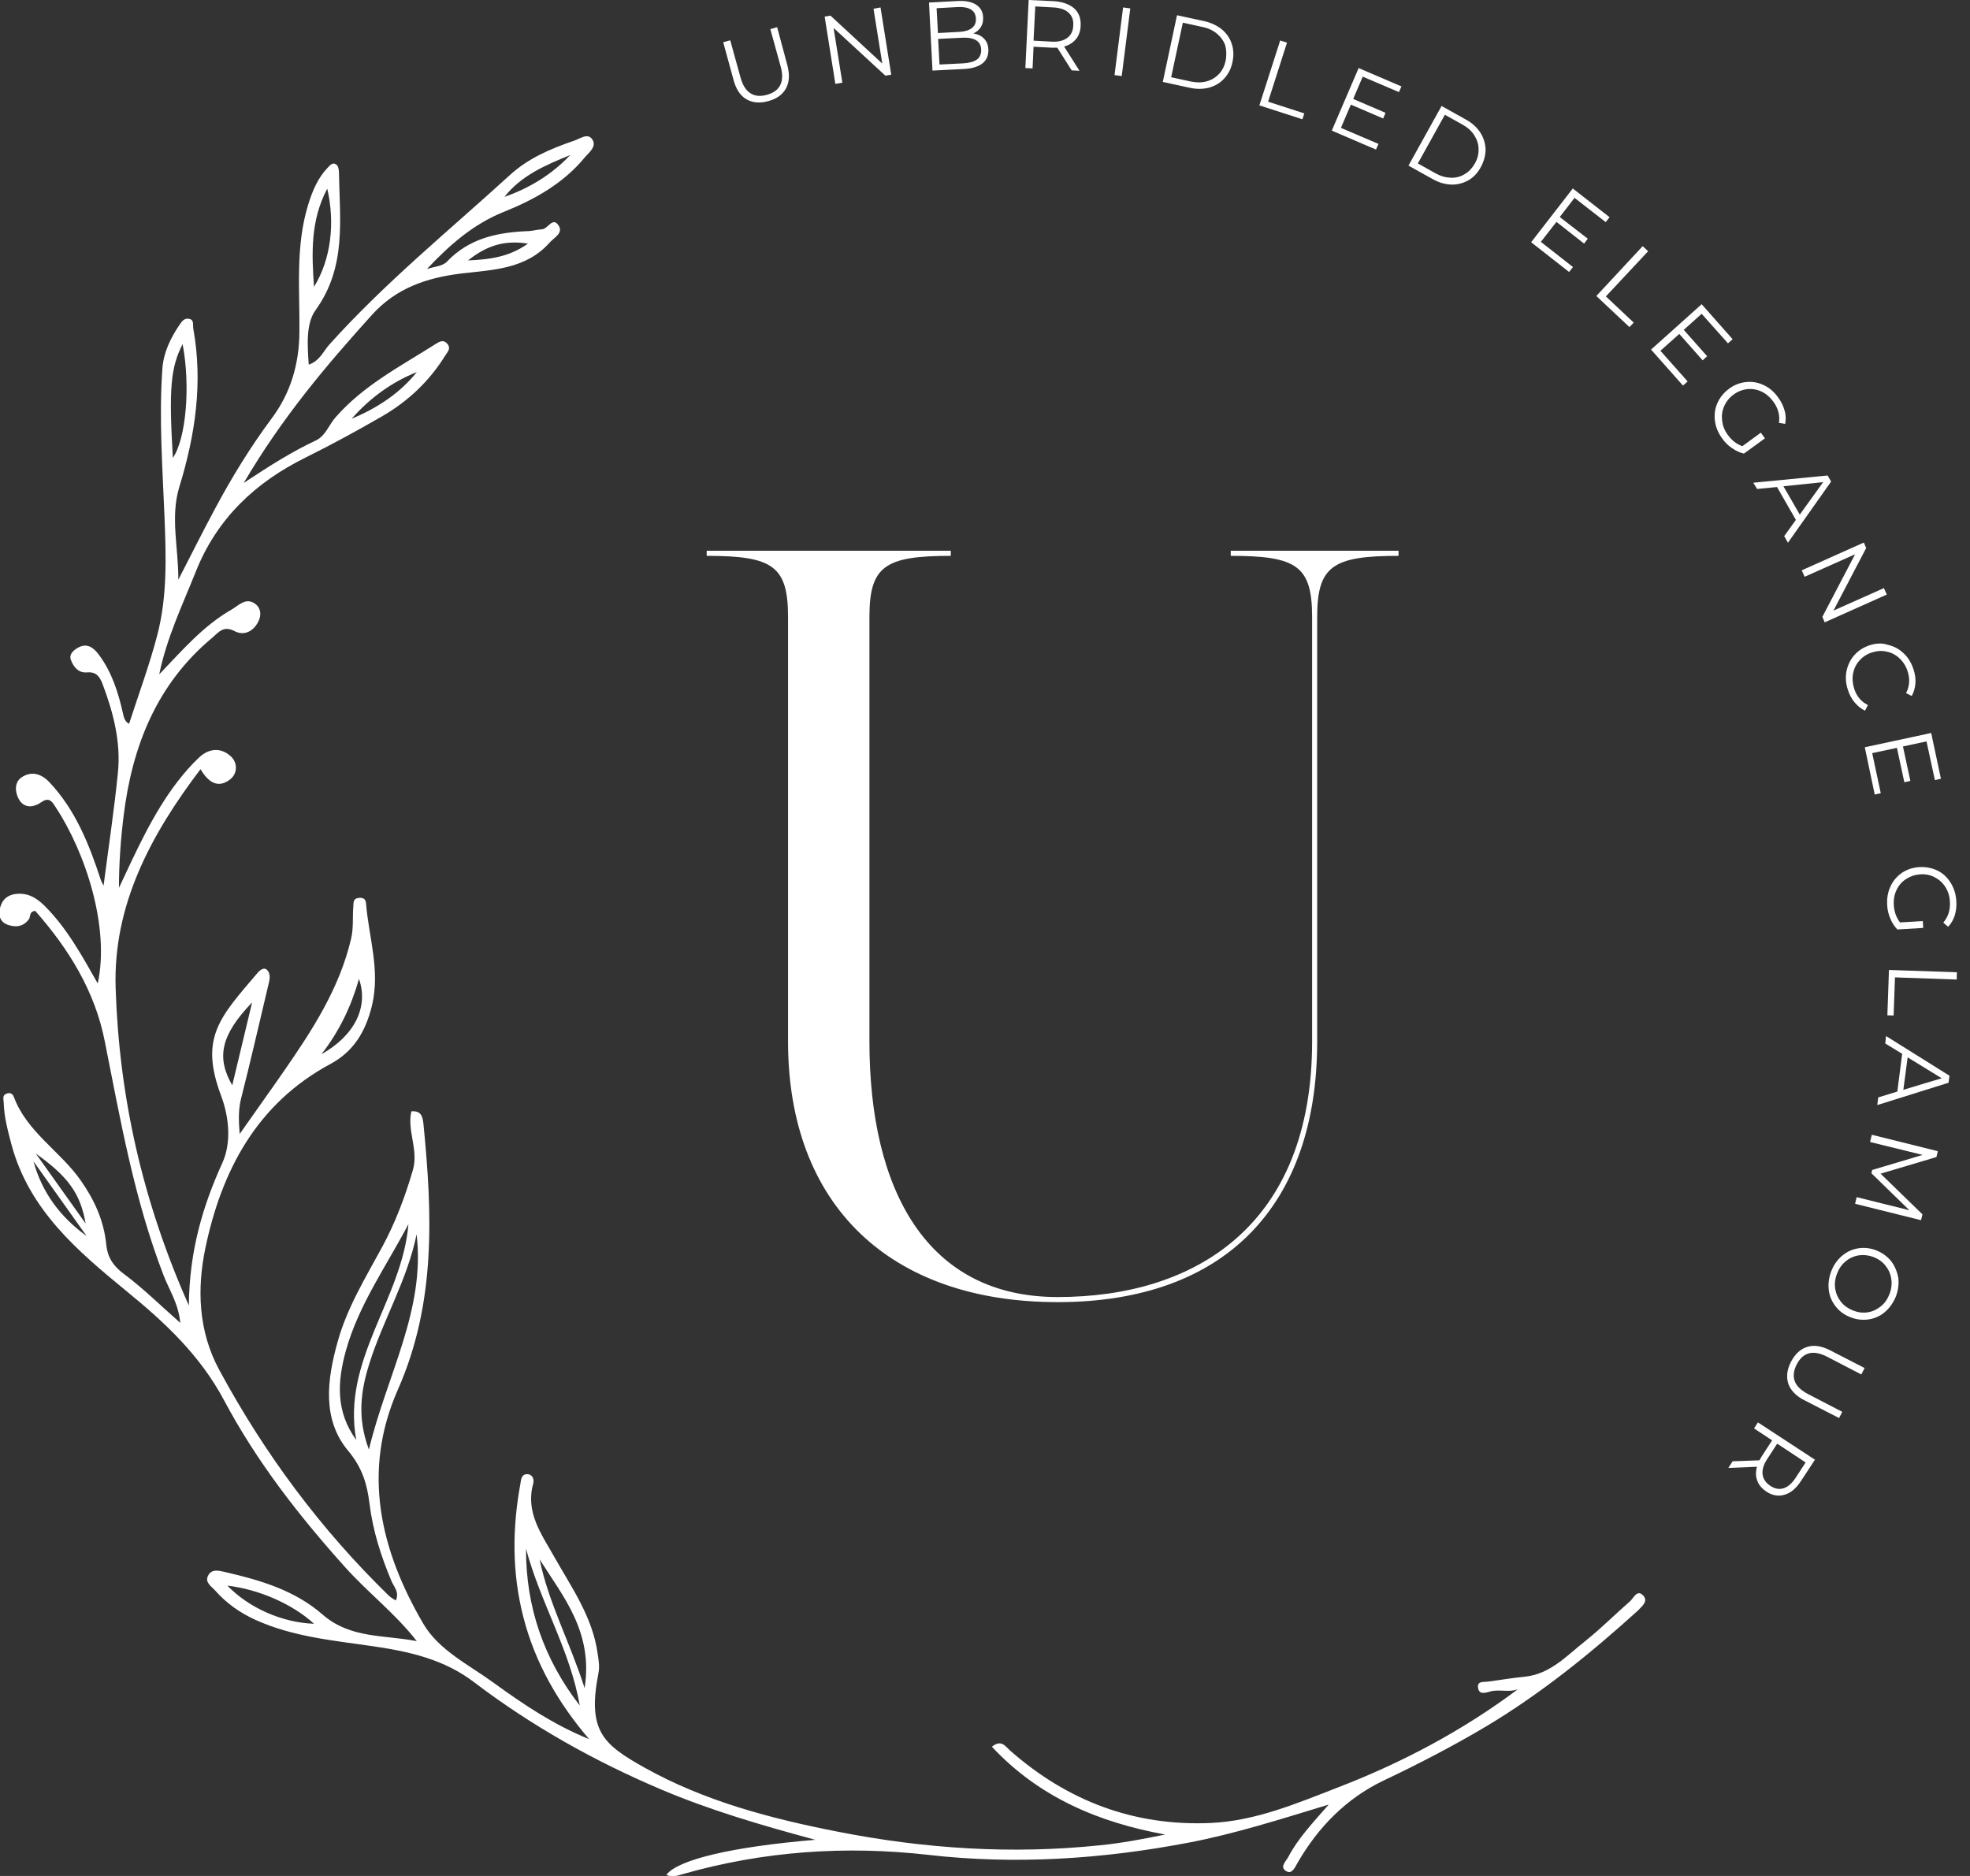 <svg xmlns="http://www.w3.org/2000/svg" width="84" height="80" viewBox="0 0 84 80" fill="none"><rect x="0" y="0" width="84" height="80" fill="#333333" stroke="none"/><g clip-path="url(#clip0_70_3828)"><path d="M70.076 68.052C69.811 67.752 69.661 68.144 69.504 68.286C68.865 68.844 68.267 69.445 67.611 69.97C66.814 70.595 66.109 71.396 65.005 71.504C64.482 71.554 63.959 71.646 63.436 71.713C63.261 71.737 62.996 71.679 63.021 71.954C63.054 72.271 63.295 72.204 63.527 72.138C63.917 72.021 64.324 72.188 64.722 72.038C62.348 73.814 59.775 75.173 57.052 76.223C55.292 76.907 53.524 77.657 51.615 77.741C48.361 77.882 45.514 76.807 43.065 74.647C42.866 74.472 42.7 74.164 42.293 74.489C44.31 76.648 46.85 77.716 49.681 78.233C48.751 78.424 47.83 78.599 46.909 78.691C43.157 79.083 39.429 78.841 35.744 78.116C32.88 77.557 30.049 76.815 27.484 75.381C25.716 74.389 25.036 73.822 25.517 71.354C25.575 71.062 25.525 70.804 25.484 70.52C25.268 68.953 24.372 67.702 23.625 66.376C23.085 65.418 22.396 64.492 22.736 63.267C22.786 63.075 22.703 62.858 22.462 62.866C22.222 62.875 22.222 63.1 22.188 63.283C21.84 65.184 21.831 67.068 22.313 68.953C22.819 70.92 23.799 72.621 25.119 74.164C23.633 73.564 22.321 72.688 21.051 71.763C19.997 70.996 18.719 70.379 18.055 69.253C16.22 66.118 15.415 62.766 16.967 59.256C18.594 55.579 18.436 51.769 18.055 47.925C18.021 47.617 17.963 47.358 17.54 47.392C17.349 48.225 17.855 49.026 17.606 49.893C17.274 51.035 16.859 52.136 16.295 53.178C15.581 54.495 14.792 55.779 14.394 57.23C13.946 58.831 13.722 60.532 14.85 61.874C15.448 62.591 15.656 63.3 15.755 64.117C15.896 65.276 16.245 66.36 16.693 67.427C16.793 67.669 17.042 67.894 16.876 68.252C16.776 68.186 16.677 68.136 16.594 68.061C13.68 65.226 11.289 62.008 9.355 58.431C8.442 56.755 8.401 54.929 8.758 53.22C9.447 49.934 10.941 47.066 14.087 45.374C15.066 44.849 15.589 44.006 15.863 42.873C16.22 41.363 15.722 39.963 15.606 38.512C15.589 38.303 15.44 38.27 15.274 38.295C15.058 38.32 15.075 38.495 15.066 38.645C15.025 39.112 15.083 39.571 14.967 40.046C14.469 42.164 13.315 43.931 12.103 45.682C11.514 46.533 10.908 47.375 10.219 48.359C10.169 47.717 10.169 47.3 10.277 46.858C10.683 45.265 11.049 43.656 11.43 42.055C11.489 41.814 11.572 41.547 11.381 41.355C11.256 41.238 11.09 41.363 10.982 41.489C9.38 43.373 8.492 44.248 9.43 46.733C9.779 47.667 9.862 48.742 9.488 49.576C8.633 51.46 8.077 53.353 8.052 55.671C6.06 51.194 5.08 46.741 4.931 42.139C4.815 38.604 6.425 35.602 8.55 32.801C8.874 33.351 9.281 33.634 9.795 33.251C10.136 33.001 10.144 32.526 9.837 32.25C9.422 31.867 8.907 31.909 8.492 32.3C8.152 32.617 7.844 32.976 7.554 33.351C6.508 34.718 5.811 36.294 5.072 37.862C5.072 36.819 5.147 35.802 5.271 34.793C5.636 31.817 6.682 29.174 9.048 27.198C9.322 26.964 9.53 26.664 10.003 26.914C10.393 27.123 10.8 26.939 11.015 26.506C11.165 26.214 11.115 25.914 10.866 25.739C10.476 25.472 10.185 25.814 9.87 25.997C8.65 26.697 7.753 27.756 6.79 28.757C7.106 27.206 7.778 25.805 8.351 24.371C9.256 22.103 10.891 20.569 13.033 19.51C14.145 18.96 15.241 18.36 16.311 17.743C17.399 17.109 18.304 16.259 18.976 15.175C19.067 15.025 19.242 14.875 19.084 14.675C18.934 14.483 18.777 14.541 18.594 14.658C17.1 15.608 15.506 16.425 14.311 17.793C14.02 18.118 13.887 18.585 13.464 18.785C12.468 19.252 11.538 19.835 10.393 20.594C12.028 17.809 13.912 15.583 15.871 13.415C16.901 12.282 18.187 11.848 19.657 11.665C20.993 11.506 22.421 11.489 23.434 10.347C23.625 10.13 24.056 9.93 23.799 9.589C23.55 9.247 23.359 9.78 23.093 9.78C22.911 9.789 22.72 9.847 22.537 9.855C21.234 9.905 20.014 10.147 19.051 11.164C18.868 11.356 18.494 11.373 18.204 11.473C19.159 10.456 20.171 9.564 21.475 9.038C22.786 8.513 24.015 7.829 24.936 6.712C25.11 6.504 25.476 6.237 25.243 5.928C25.044 5.661 24.729 5.92 24.471 6.003C23.492 6.337 22.537 6.745 21.773 7.437C19.159 9.822 16.411 12.056 14.037 14.7C13.78 14.991 13.63 15.392 13.165 15.55C13.107 14.716 13.041 13.799 13.456 13.224C14.784 11.389 14.485 9.355 14.452 7.337C14.452 7.229 14.419 7.071 14.344 7.021C14.178 6.895 14.062 7.062 13.954 7.171C13.539 7.612 13.315 8.163 13.14 8.73C12.593 10.506 12.784 12.34 12.767 14.149C12.759 15.508 12.402 16.742 11.597 17.826C10.683 19.052 9.886 20.352 9.164 21.703C8.625 22.704 8.127 23.712 7.604 24.721C7.612 23.379 7.255 22.045 7.645 20.769C8.326 18.552 8.658 16.325 8.243 14.024C8.21 13.857 8.301 13.616 8.027 13.591C7.853 13.574 7.761 13.699 7.662 13.841C7.272 14.416 6.973 15.025 6.923 15.733C6.774 17.834 6.931 19.936 7.014 22.037C7.081 23.721 7.139 25.43 6.707 27.081C6.375 28.357 5.91 29.607 5.504 30.866C5.321 30.775 5.279 30.591 5.238 30.399C5.039 29.516 4.765 28.657 4.217 27.923C4.009 27.64 3.727 27.398 3.337 27.615C3.154 27.715 2.93 27.89 3.022 28.14C3.13 28.432 3.337 28.707 3.711 28.674C4.101 28.64 4.25 28.849 4.375 29.174C4.831 30.383 5.155 31.633 5.03 32.926C4.873 34.518 4.632 36.094 4.416 37.77C4.35 37.628 4.317 37.578 4.3 37.528C3.802 36.011 3.221 34.535 2.1 33.351C1.743 32.976 1.328 32.884 0.93 33.142C0.598 33.359 0.639 33.793 0.805 34.085C1.038 34.493 1.444 34.435 1.776 34.201C2.109 33.968 2.241 34.218 2.366 34.41C3.644 36.344 4.69 39.537 4.167 41.939C3.495 40.755 2.856 39.579 1.893 38.62C1.536 38.27 1.154 38.053 0.639 38.128C0.249 38.187 0.042 38.445 -0.017 38.812C-0.066 39.087 0.042 39.329 0.307 39.429C0.648 39.554 0.98 39.537 1.229 39.204C1.312 39.096 1.229 38.87 1.503 38.845C2.93 40.463 4.059 42.281 4.474 44.44C5.138 47.783 5.728 51.144 6.965 54.362C7.205 54.995 7.612 55.587 7.687 56.413C6.823 55.654 6.085 54.92 5.263 54.312C4.815 53.978 4.582 53.595 4.532 53.086C4.433 52.061 4.026 51.169 3.445 50.343C2.565 49.084 1.146 48.275 0.589 46.775C0.54 46.641 0.423 46.583 0.291 46.633C0.091 46.7 0.149 46.858 0.158 47.016C0.174 47.642 0.34 48.242 0.498 48.842C1.254 51.61 3.312 53.353 5.396 55.062C7.031 56.396 8.533 57.797 9.554 59.715C10.941 62.324 12.742 64.634 14.718 66.835C15.689 67.919 16.859 68.811 17.772 69.987C16.386 69.712 14.942 69.887 13.755 68.853C12.584 67.827 11.107 67.385 9.613 67.043C9.364 66.985 9.015 66.877 8.865 67.21C8.733 67.494 9.023 67.652 9.181 67.835C9.662 68.377 10.243 68.786 10.908 69.086C12.518 69.811 14.253 69.962 15.963 70.212C17.482 70.437 18.943 70.77 20.204 71.729C22.67 73.605 25.351 75.106 28.198 76.315C30.265 77.19 32.415 77.824 34.764 78.458C31.187 78.758 28.904 79.308 28.414 79.95C28.663 80.084 28.879 79.984 29.128 79.917C32.556 78.941 36.043 78.7 39.579 79.1C43.298 79.525 46.983 79.283 50.661 78.583C52.636 78.208 54.537 77.599 56.654 76.957C55.94 77.774 55.342 78.408 54.936 79.183C54.836 79.375 54.529 79.633 54.869 79.808C55.093 79.925 55.218 79.633 55.326 79.442C56.206 77.916 57.409 76.69 58.995 75.931C60.489 75.223 61.95 74.464 63.369 73.622C65.71 72.221 67.819 70.512 69.836 68.686C69.993 68.511 70.292 68.302 70.076 68.052ZM22.429 66.043C23.035 68.327 24.314 70.379 24.72 72.73C23.193 70.762 22.421 68.536 22.429 66.043ZM24.928 71.988C24.28 69.978 23.384 68.336 23.01 66.501C24.015 68.094 25.301 69.595 24.928 71.988ZM14.751 57.589C15.299 55.629 16.486 53.978 17.415 52.202C17.158 55.396 14.56 57.989 15.191 61.407C14.303 60.19 14.386 58.906 14.751 57.589ZM15.73 61.816C15.216 60.44 15.39 59.298 15.747 58.156C16.328 56.296 17.366 54.595 17.764 52.636C18.146 55.863 16.494 58.631 15.73 61.816ZM15.307 41.747C15.722 42.931 15.133 44.157 13.705 44.957C14.469 43.981 14.975 42.914 15.307 41.747ZM10.75 42.748C10.467 43.915 10.194 45.082 9.903 46.283C9.222 45.099 9.405 44.148 10.75 42.748ZM17.772 15.867C17.034 16.792 16.062 17.409 14.992 17.86C15.764 16.984 16.677 16.309 17.772 15.867ZM22.512 10.389C21.748 10.931 20.968 11.064 19.956 11.106C20.827 10.414 21.582 10.247 22.512 10.389ZM24.314 6.612C23.525 7.446 22.579 8.021 21.508 8.396C22.238 7.471 23.276 7.037 24.314 6.612ZM13.954 8.046C14.294 9.513 14.112 11.064 13.389 12.232C13.29 10.814 13.232 9.405 13.954 8.046ZM7.786 14.675C8.127 16.45 7.936 18.702 7.371 19.527C7.197 16.584 7.272 15.683 7.786 14.675ZM3.652 52.177C2.997 51.26 2.341 50.335 1.527 49.193C2.905 50.176 3.428 50.893 3.652 52.177ZM1.428 49.526C2.183 50.585 2.939 51.652 3.694 52.711C2.573 51.902 1.793 50.86 1.428 49.526ZM9.696 67.619C11.032 67.777 12.46 68.394 13.389 69.245C12.011 69.195 10.609 68.561 9.696 67.619Z" fill="white"></path><path d="M52.479 23.487V23.704C55.301 23.704 55.948 24.138 55.948 26.322V44.415C55.948 52.261 50.96 55.312 45.099 55.312C39.504 55.312 37.072 50.735 37.072 44.415V26.322C37.072 24.146 37.72 23.704 40.542 23.704V23.487H30.133V23.704C32.955 23.704 33.602 24.138 33.602 26.322V44.415C33.602 51.385 37.935 55.529 45.099 55.529C52.263 55.529 56.164 51.385 56.164 44.415V26.322C56.164 24.146 56.812 23.704 59.634 23.704V23.487H52.479Z" fill="white"></path><path d="M33.137 1.159L32.847 1.242L33.287 2.835C33.378 3.16 33.37 3.427 33.27 3.627C33.17 3.827 32.98 3.969 32.697 4.044C32.423 4.119 32.191 4.102 32 3.977C31.809 3.86 31.668 3.635 31.577 3.31L31.137 1.718L30.838 1.801L31.278 3.41C31.386 3.81 31.568 4.085 31.834 4.236C32.091 4.386 32.407 4.411 32.764 4.311C33.129 4.211 33.378 4.027 33.519 3.76C33.66 3.493 33.677 3.168 33.569 2.768L33.137 1.159ZM37.246 0.375L37.62 2.71L35.412 0.667L35.163 0.709L35.619 3.577L35.918 3.527L35.544 1.192L37.753 3.227L38.002 3.185L37.545 0.317L37.246 0.375ZM41.961 1.651C41.853 1.534 41.704 1.459 41.505 1.426C41.637 1.367 41.745 1.276 41.82 1.159C41.895 1.042 41.928 0.9 41.92 0.742C41.911 0.5 41.812 0.325 41.621 0.2C41.438 0.083 41.181 0.025 40.857 0.042L39.612 0.108L39.761 3.01L41.09 2.943C41.447 2.927 41.712 2.843 41.895 2.701C42.069 2.56 42.152 2.36 42.144 2.109C42.135 1.918 42.077 1.768 41.961 1.651ZM39.936 0.35L40.857 0.3C41.09 0.292 41.272 0.325 41.405 0.409C41.538 0.492 41.604 0.617 41.612 0.792C41.621 0.967 41.563 1.101 41.447 1.192C41.322 1.292 41.148 1.342 40.915 1.359L39.994 1.409L39.936 0.35ZM41.662 2.535C41.538 2.626 41.339 2.685 41.081 2.701L40.06 2.751L40.002 1.659L41.023 1.609C41.546 1.584 41.82 1.751 41.837 2.109C41.845 2.293 41.787 2.435 41.662 2.535ZM44.941 0.05L43.862 0L43.721 2.902L44.028 2.918L44.07 1.993L44.85 2.034C44.933 2.034 45.008 2.034 45.082 2.034L45.697 3.002L46.029 3.018L45.373 1.984C45.589 1.926 45.755 1.818 45.879 1.668C46.004 1.517 46.07 1.326 46.078 1.101C46.095 0.792 46.004 0.542 45.804 0.359C45.589 0.175 45.306 0.075 44.941 0.05ZM45.763 1.092C45.755 1.326 45.663 1.501 45.506 1.618C45.348 1.734 45.124 1.793 44.842 1.776L44.07 1.734L44.144 0.275L44.916 0.317C45.207 0.334 45.423 0.409 45.564 0.542C45.713 0.675 45.78 0.859 45.763 1.092ZM47.523 3.202L47.83 3.243L48.195 0.359L47.888 0.317L47.523 3.202ZM52.097 1.251C51.889 1.084 51.64 0.967 51.341 0.9L50.187 0.65L49.581 3.493L50.735 3.744C51.034 3.81 51.308 3.802 51.565 3.735C51.823 3.66 52.03 3.535 52.205 3.343C52.379 3.152 52.495 2.927 52.553 2.643C52.611 2.368 52.603 2.109 52.52 1.868C52.445 1.626 52.296 1.417 52.097 1.251ZM52.263 2.585C52.213 2.81 52.121 3.002 51.98 3.152C51.839 3.302 51.665 3.41 51.457 3.468C51.25 3.527 51.026 3.527 50.777 3.477L49.938 3.293L50.436 0.967L51.275 1.151C51.524 1.201 51.731 1.301 51.897 1.442C52.063 1.584 52.18 1.751 52.246 1.943C52.296 2.143 52.304 2.351 52.263 2.585ZM54.877 1.818L54.587 1.726L53.699 4.494L55.533 5.086L55.616 4.836L54.072 4.336L54.877 1.818ZM56.787 5.57L58.671 6.378L58.779 6.137L57.177 5.453L57.6 4.461L58.978 5.053L59.078 4.811L57.7 4.219L58.106 3.268L59.65 3.927L59.758 3.685L57.932 2.902L56.787 5.57ZM62.498 5.094L61.468 4.519L60.057 7.062L61.087 7.637C61.352 7.787 61.618 7.862 61.883 7.871C62.149 7.879 62.39 7.812 62.614 7.687C62.83 7.562 63.012 7.371 63.145 7.12C63.278 6.87 63.344 6.62 63.344 6.37C63.336 6.112 63.261 5.878 63.12 5.653C62.971 5.428 62.772 5.244 62.498 5.094ZM62.888 6.97C62.772 7.17 62.63 7.329 62.448 7.429C62.273 7.537 62.074 7.587 61.858 7.579C61.643 7.571 61.427 7.512 61.203 7.387L60.456 6.97L61.609 4.894L62.356 5.311C62.581 5.436 62.747 5.586 62.863 5.77C62.979 5.953 63.045 6.145 63.045 6.353C63.054 6.562 63.004 6.77 62.888 6.97ZM67.138 8.438L68.466 9.472L68.632 9.263L67.063 8.038L65.287 10.33L66.905 11.598L67.071 11.389L65.702 10.314L66.366 9.463L67.545 10.389L67.702 10.18L66.507 9.255L67.138 8.438ZM70.043 10.497L68.067 12.623L69.479 13.949L69.661 13.757L68.474 12.64L70.276 10.714L70.043 10.497ZM72.558 13.382L73.679 14.641L73.878 14.466L72.558 12.973L70.4 14.908L71.761 16.442L71.961 16.267L70.799 14.958L71.604 14.241L72.6 15.366L72.791 15.191L71.795 14.066L72.558 13.382ZM74.36 19.343L75.256 18.693L75.082 18.451L74.293 19.027C74.052 18.943 73.845 18.785 73.671 18.543C73.529 18.351 73.455 18.151 73.43 17.934C73.405 17.718 73.43 17.517 73.521 17.317C73.604 17.126 73.737 16.959 73.92 16.825C74.102 16.692 74.302 16.617 74.509 16.592C74.717 16.575 74.924 16.609 75.115 16.7C75.306 16.792 75.472 16.934 75.613 17.126C75.821 17.409 75.904 17.718 75.854 18.034L76.119 18.076C76.153 17.893 76.153 17.701 76.094 17.509C76.045 17.317 75.953 17.134 75.821 16.951C75.646 16.709 75.447 16.534 75.206 16.425C74.966 16.308 74.717 16.267 74.459 16.292C74.202 16.317 73.953 16.409 73.729 16.575C73.505 16.742 73.339 16.942 73.231 17.184C73.123 17.426 73.09 17.676 73.123 17.943C73.156 18.209 73.256 18.451 73.43 18.693C73.546 18.86 73.687 19.002 73.853 19.11C74.019 19.227 74.185 19.302 74.36 19.343ZM74.924 20.852L75.771 20.769L76.576 22.17L76.078 22.862L76.236 23.145L78.078 20.536L77.929 20.277L74.758 20.586L74.924 20.852ZM77.738 20.561L76.742 21.945L76.045 20.736L77.738 20.561ZM76.95 24.596L79.1 23.637L77.705 26.305L77.805 26.539L80.453 25.355L80.328 25.08L78.178 26.039L79.573 23.37L79.473 23.137L76.825 24.321L76.95 24.596ZM79.73 27.514C79.465 27.598 79.249 27.739 79.075 27.931C78.9 28.123 78.792 28.356 78.734 28.615C78.684 28.873 78.701 29.14 78.792 29.415C78.859 29.624 78.95 29.799 79.083 29.957C79.207 30.107 79.357 30.224 79.523 30.308L79.647 30.066C79.357 29.924 79.158 29.682 79.058 29.357C78.992 29.14 78.975 28.923 79.016 28.715C79.058 28.506 79.149 28.315 79.29 28.165C79.431 28.006 79.606 27.89 79.822 27.823C80.037 27.756 80.245 27.739 80.453 27.79C80.66 27.831 80.843 27.931 81 28.081C81.158 28.231 81.274 28.415 81.341 28.632C81.449 28.965 81.424 29.265 81.274 29.557L81.515 29.682C81.606 29.515 81.656 29.34 81.673 29.14C81.689 28.94 81.656 28.74 81.59 28.54C81.498 28.265 81.366 28.04 81.166 27.856C80.975 27.673 80.751 27.556 80.494 27.498C80.253 27.414 79.996 27.431 79.73 27.514ZM79.938 33.884L80.195 33.826L79.83 32.117L80.884 31.892L81.2 33.359L81.457 33.301L81.141 31.833L82.146 31.616L82.503 33.267L82.76 33.209L82.345 31.258L79.514 31.867L79.938 33.884ZM81.839 36.978C81.556 36.994 81.316 37.078 81.1 37.219C80.884 37.37 80.718 37.561 80.61 37.803C80.494 38.045 80.453 38.312 80.469 38.595C80.477 38.804 80.527 38.995 80.602 39.17C80.677 39.354 80.776 39.504 80.901 39.637L82.005 39.571L81.988 39.279L81.017 39.337C80.859 39.137 80.768 38.887 80.751 38.595C80.735 38.362 80.776 38.145 80.868 37.953C80.959 37.761 81.092 37.603 81.274 37.486C81.457 37.37 81.648 37.303 81.872 37.286C82.096 37.269 82.304 37.311 82.495 37.411C82.686 37.511 82.835 37.645 82.951 37.828C83.067 38.011 83.134 38.22 83.142 38.453C83.167 38.804 83.067 39.104 82.86 39.346L83.067 39.521C83.2 39.387 83.291 39.22 83.35 39.037C83.408 38.845 83.433 38.645 83.416 38.42C83.399 38.128 83.316 37.87 83.175 37.645C83.034 37.419 82.852 37.244 82.619 37.128C82.37 37.011 82.113 36.961 81.839 36.978ZM80.544 41.363L80.477 43.298L80.743 43.306L80.801 41.68L83.433 41.772L83.441 41.463L80.544 41.363ZM80.386 44.498L81.108 44.94L80.901 46.549L80.087 46.799L80.046 47.125L83.084 46.174L83.125 45.874L80.419 44.181L80.386 44.498ZM81.341 45.09L82.793 45.982L81.158 46.474L81.341 45.09ZM79.739 48.7L81.98 49.251L79.83 49.893L79.797 50.034L81.415 51.61L79.166 51.052L79.1 51.335L81.913 52.035L81.972 51.785L80.187 50.051L82.569 49.342L82.627 49.092L79.813 48.392L79.739 48.7ZM80.627 53.77C80.461 53.57 80.253 53.419 79.996 53.319C79.739 53.219 79.481 53.194 79.224 53.236C78.967 53.278 78.743 53.386 78.535 53.561C78.336 53.736 78.178 53.953 78.078 54.228C77.979 54.495 77.946 54.762 77.979 55.02C78.012 55.279 78.112 55.512 78.278 55.721C78.444 55.929 78.651 56.079 78.917 56.179C79.174 56.279 79.44 56.304 79.697 56.263C79.954 56.221 80.187 56.113 80.386 55.938C80.585 55.762 80.735 55.546 80.843 55.279C80.942 55.012 80.975 54.745 80.942 54.478C80.884 54.203 80.784 53.97 80.627 53.77ZM80.569 55.179C80.486 55.395 80.37 55.571 80.204 55.704C80.037 55.837 79.855 55.929 79.647 55.962C79.44 55.996 79.232 55.971 79.016 55.888C78.809 55.804 78.635 55.687 78.502 55.521C78.369 55.354 78.286 55.17 78.253 54.962C78.22 54.754 78.245 54.537 78.328 54.32C78.41 54.103 78.527 53.928 78.693 53.795C78.859 53.653 79.041 53.57 79.249 53.536C79.456 53.503 79.672 53.528 79.88 53.603C80.087 53.686 80.262 53.803 80.394 53.97C80.527 54.136 80.61 54.32 80.643 54.537C80.677 54.745 80.652 54.962 80.569 55.179ZM77.057 57.438C76.767 57.53 76.543 57.738 76.368 58.072C76.194 58.405 76.161 58.714 76.252 59.006C76.352 59.289 76.576 59.531 76.941 59.714L78.419 60.473L78.552 60.206L77.091 59.448C76.792 59.289 76.601 59.106 76.526 58.897C76.451 58.689 76.476 58.447 76.609 58.189C76.742 57.93 76.916 57.772 77.132 57.713C77.348 57.655 77.605 57.705 77.904 57.855L79.365 58.614L79.506 58.339L78.029 57.58C77.672 57.397 77.34 57.346 77.057 57.438ZM74.791 60.915L75.563 61.424L75.14 62.074C75.098 62.141 75.057 62.207 75.024 62.274L73.878 62.316L73.696 62.599L74.916 62.549C74.858 62.766 74.858 62.966 74.932 63.15C74.999 63.333 75.132 63.483 75.314 63.608C75.572 63.775 75.829 63.825 76.094 63.742C76.36 63.666 76.593 63.466 76.792 63.158L77.389 62.249L74.957 60.657L74.791 60.915ZM76.991 62.366L76.568 63.016C76.41 63.258 76.236 63.408 76.053 63.466C75.862 63.525 75.671 63.491 75.48 63.358C75.289 63.233 75.181 63.066 75.156 62.874C75.132 62.674 75.198 62.458 75.356 62.216L75.779 61.565L76.991 62.366Z" fill="white"></path></g><defs><clipPath id="clip0_70_3828"><rect width="83.441" height="80" fill="white"></rect></clipPath></defs></svg>